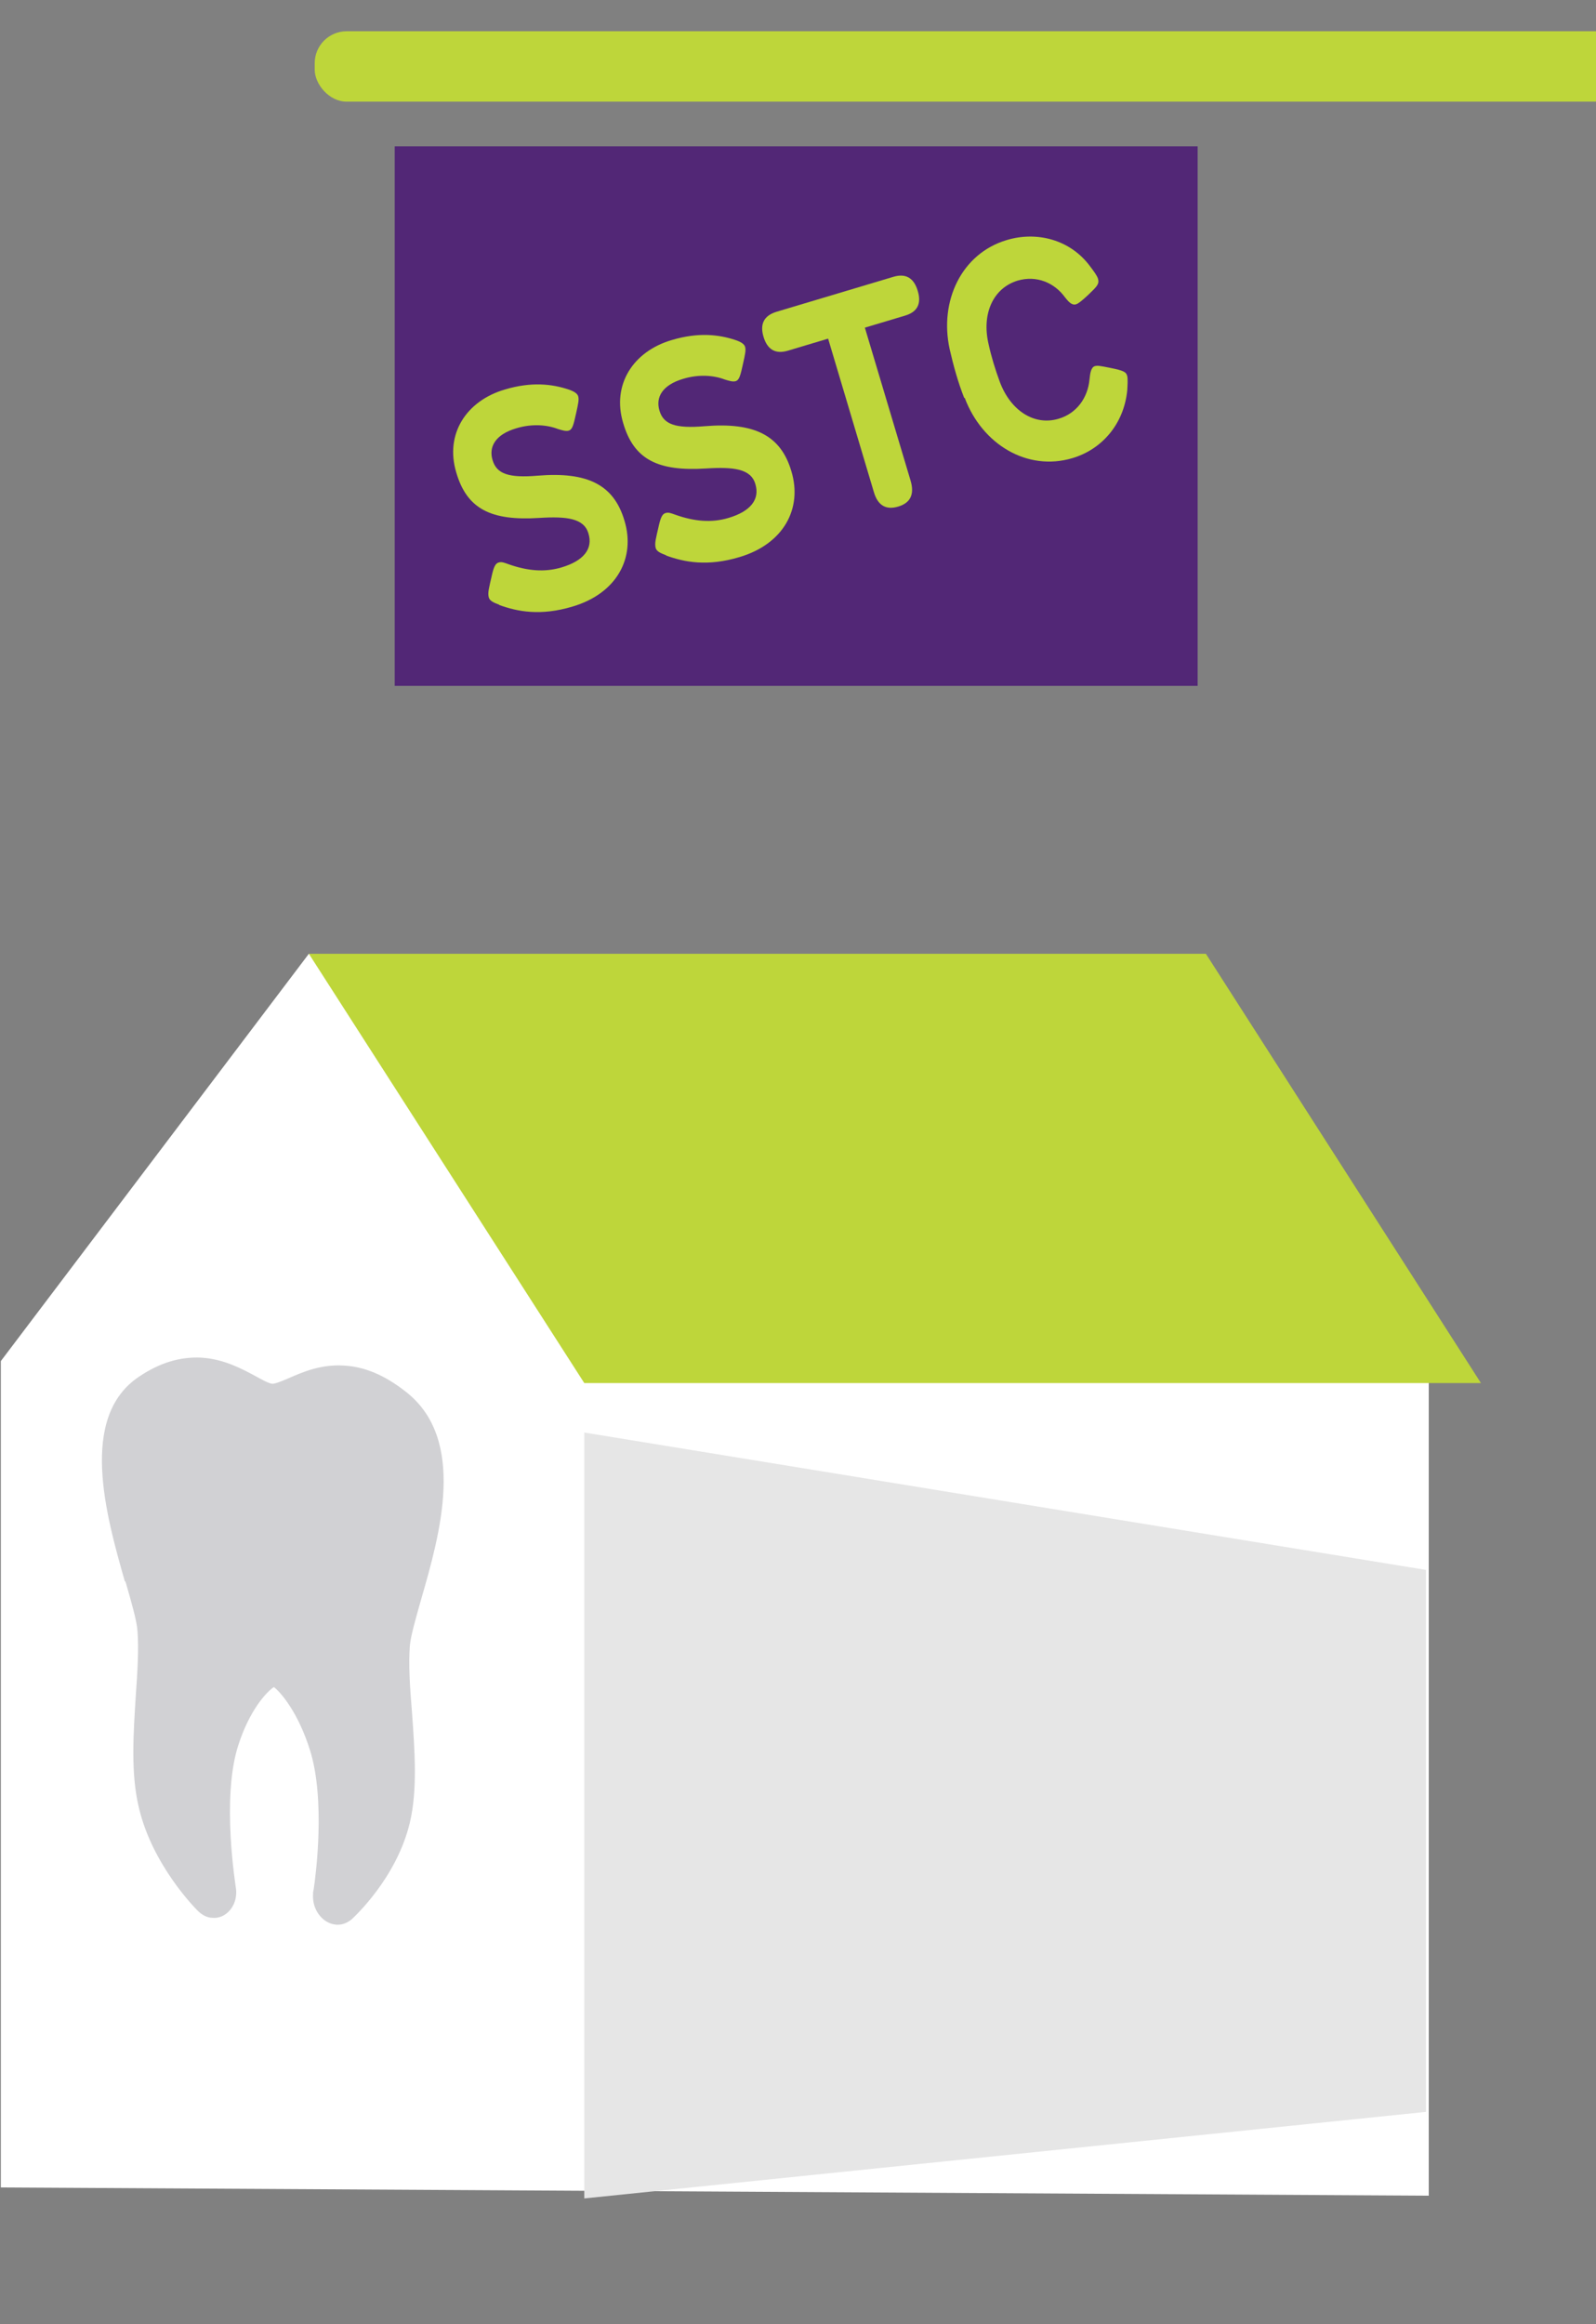 <?xml version="1.0" encoding="UTF-8"?><svg id="Layer_1" xmlns="http://www.w3.org/2000/svg" viewBox="0 0 464.74 676.7"><rect x="0" y="0" width="464.74" height="676.7" fill="#808080" stroke="none"/><polygon points=".24 636.9 416.04 639.3 416.04 400.3 89.94 277.7 .24 396.3 .24 636.9" style="fill:#fff; stroke-width:0px;"/><polygon points="170.14 402.7 431.24 402.7 351.14 277.7 89.94 277.7 170.14 402.7" style="fill:#bed63a; stroke-width:0px;"/><polygon points="170.14 640.1 415.24 614.9 415.24 457.1 170.14 417.1 170.14 640.1" style="fill:#e6e6e6; stroke-width:0px;"/><path d="m36.34,460.4c-5.4-19-13.6-47.8,4.2-59.6,6.1-4.1,12-5.8,18.1-5.5,6.6.4,11.9,3.3,15.8,5.4,1.8,1,4,2.2,4.9,2.2s3.1-.9,4.9-1.7c3.9-1.7,9.2-4,15.8-3.6,6.1.3,12,2.8,18.1,7.6,17.9,13.9,9.9,41.7,4.6,60.1-1.6,5.7-3.2,11.1-3.4,14-.4,5.2,0,11.8.6,18.9.8,11.2,1.7,22.8-.6,32.5-3.9,16.3-16.4,27.6-16.9,28.1-1.2,1-2.6,1.6-4,1.6h-.4c-3.8-.2-6.9-3.9-6.9-8.2,0-.7,0-1.4.2-2.1.6-3.9,3.5-26.1-1.1-40.6-3.4-10.8-8.4-16.7-10.5-18.3-2.1,1.4-7.1,6.7-10.4,17.1-4.9,15.3-.7,40.8-.7,41.1.6,3.3-.7,6.5-3.2,8.1-1.1.7-2.3,1-3.5.9-1.6,0-3.1-.8-4.4-2.1-.5-.5-13.2-13.2-17.1-30-2.4-9.9-1.6-21.4-.9-32.6.5-7,.9-13.6.5-18.8-.2-3-1.8-8.5-3.5-14.4" style="fill:#d1d1d4; stroke-width:0px;"/><rect x="91.64" y="9.1" width="402.1" height="20.5" rx="9.3" ry="9.3" style="fill:#bed63a; stroke-width:0px;"/><rect x="114.94" y="42.6" width="233.8" height="157.1" style="fill:#522776; stroke-width:0px;"/><path d="m145.44,176.1c-1.9-.7-2.8-1.2-3.1-2.1-.4-1.4.1-3,.8-6.1.6-2.8,1.1-3.8,2-4.1s1.6,0,3,.5c5.4,1.9,10.4,2.4,15.4.9,6.4-1.9,9.2-5.4,7.8-9.9-1.3-4.4-6.3-5-14.3-4.5-14.1.9-21.1-2.6-24.2-13.3-3.3-11.1,2.9-20.8,14.2-24.1,7.7-2.3,13.7-1.6,18.5,0,1.5.5,2.5,1.1,2.8,1.9.3,1,.1,2-.6,5.1s-1,4.7-2.2,5c-.8.2-1.8-.1-3.1-.5-3.1-1.2-7.5-1.6-12.1-.2-6.1,1.8-8.1,5.4-6.9,9.3,1.2,4,4.7,5.2,13.1,4.5,14.5-1.2,22.2,2.6,25.3,13.1,3.3,10.9-2.3,21.2-15.1,25-9.3,2.8-16.1,1.5-21.5-.5h.2Z" style="fill:#bed63a; stroke-width:0px;"/><path d="m194.04,161.7c-1.9-.7-2.8-1.2-3.1-2.1-.4-1.4.1-3,.8-6.1.6-2.8,1.1-3.8,2-4.1s1.6,0,3,.5c5.4,1.9,10.4,2.4,15.4.9,6.4-1.9,9.2-5.4,7.8-9.9-1.3-4.4-6.3-5-14.3-4.5-14.1.9-21.1-2.6-24.2-13.3-3.3-11.1,2.9-20.8,14.2-24.1,7.7-2.3,13.7-1.6,18.5,0,1.5.5,2.5,1.1,2.8,1.9.3,1,.1,2-.6,5.1s-1,4.7-2.2,5c-.8.2-1.8-.1-3.1-.5-3.1-1.2-7.5-1.6-12.1-.2-6.1,1.8-8.1,5.4-6.9,9.3,1.2,4,4.7,5.2,13.1,4.5,14.5-1.2,22.2,2.6,25.3,13.1,3.3,10.9-2.3,21.2-15.1,25-9.3,2.8-16.1,1.5-21.5-.5h.2Z" style="fill:#bed63a; stroke-width:0px;"/><path d="m254.44,143.2l-13.3-44.6-11.7,3.5c-3.6,1.07-5.97-.27-7.1-4s.1-6.17,3.7-7.3l34.1-10.2c3.6-1.07,5.97.3,7.1,4.1,1.13,3.73-.1,6.13-3.7,7.2l-11.7,3.5,13.3,44.5c1.2,4,0,6.53-3.6,7.6s-5.97-.37-7.1-4.3h0Z" style="fill:#bed63a; stroke-width:0px;"/><path d="m280.74,115.8c-1.8-4.6-3.1-9.3-4.2-14.1-3.1-14.1,3.5-27.9,16.6-31.8,8.6-2.6,18.5-.3,24.4,7.8.9,1.2,1.9,2.5,2.2,3.5.4,1.5-.3,2.2-2.8,4.6-1.6,1.5-2.9,2.6-3.6,2.8-1.3.4-2.3-.9-3.2-2-3.1-4.3-8.3-6.5-13.8-4.9-7.2,2.2-10.5,9.7-8.5,18.4.8,3.7,2,7.6,3.3,11.1,3.1,8.3,10,12.9,17.2,10.7,5.3-1.6,8.4-6.2,8.9-11.3.2-2.1.5-3.7,1.6-4,.8-.2,1.4-.1,4.4.5,4,.8,4.7,1.2,5,2.4.2.8.1,2.6,0,4.2-1,9.9-7.5,17.2-16,19.7-13.1,3.9-26.2-4-31.3-17.5l-.2-.1Z" style="fill:#bed63a; stroke-width:0px;"/></svg>